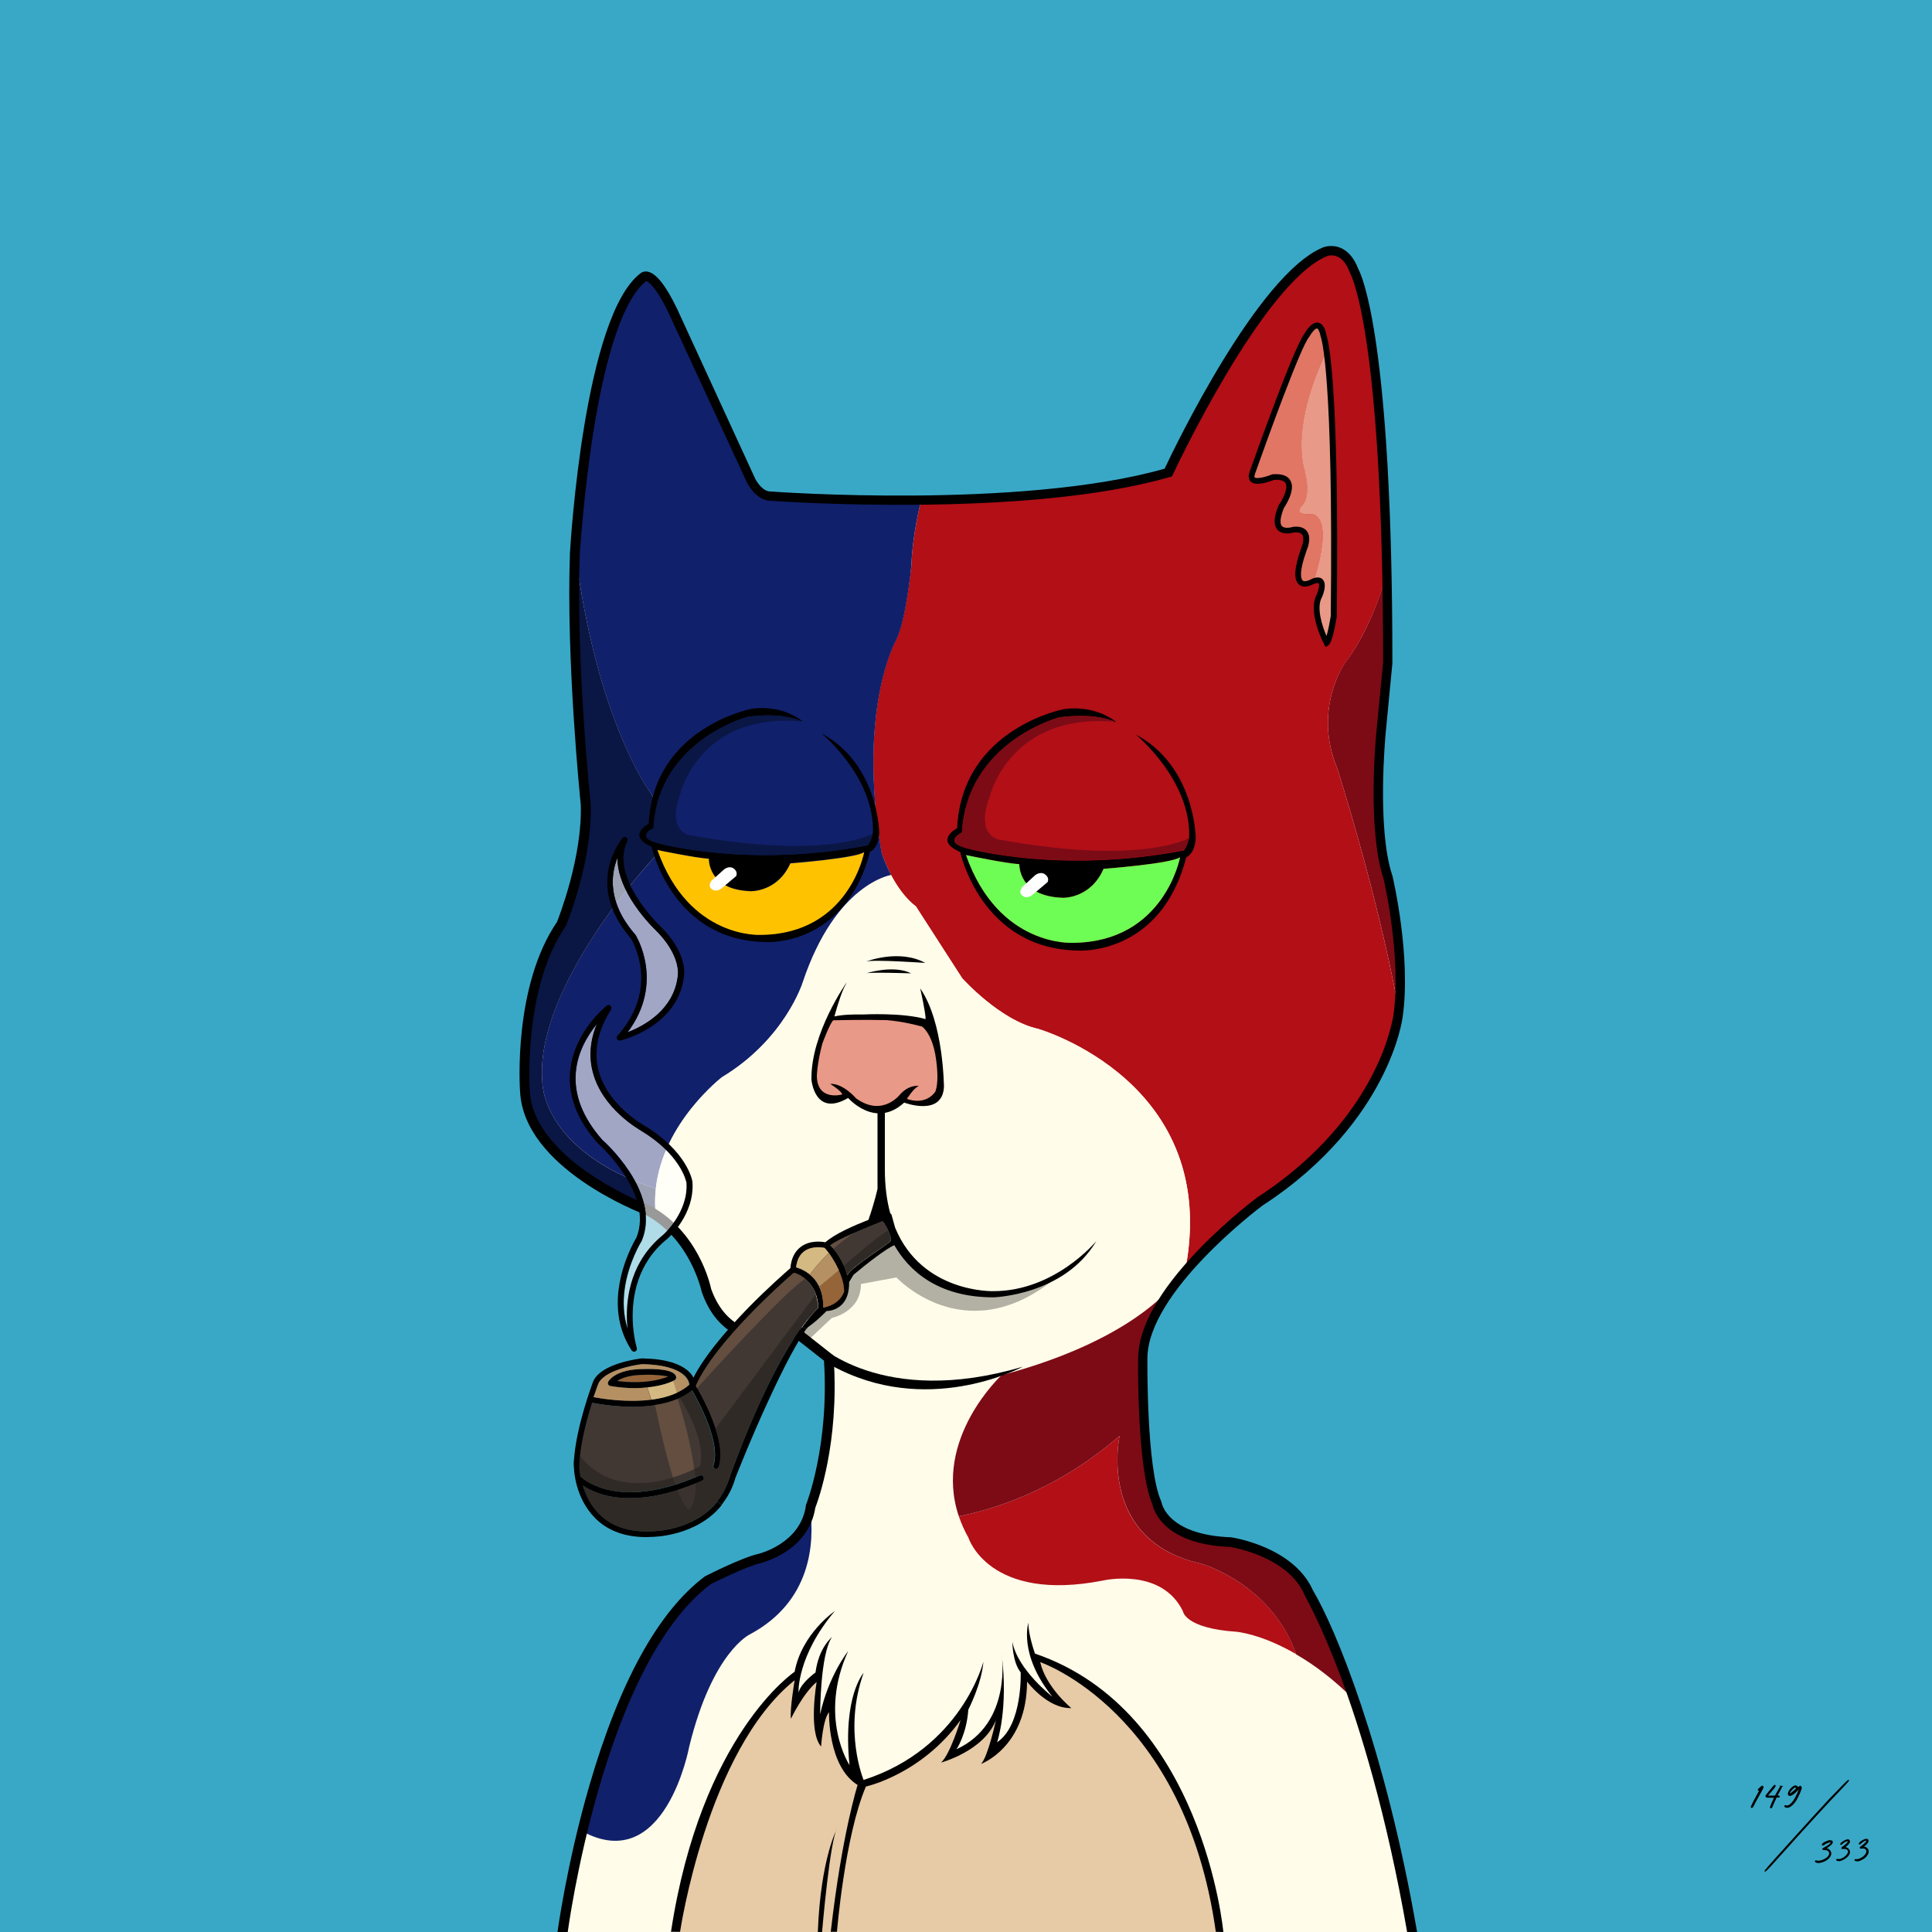 <svg enable-background="new 0 0 1000 1000" viewBox="0 0 1000 1000" xmlns="http://www.w3.org/2000/svg"><path d="m0 0h1000v1000h-1000z" fill="#39a8c6"/><path d="m334.4 143.2s-51.7 28.9-32.1 267.3c0 0 2.2 47.6-14.5 73.3 0 0-52.1 107.6 32.7 136.1 0 0 42.2 16 45.6 49.5 0 0 11.3 29.9 46.5 20.6l16.5 12.9s1.1 69.3-17.1 92.8c0 0-4.3 3.7-48.9 23.9 0 0-53.4 39.5-71.5 180.7h439.1s-33.2-208.7-89.3-200.7c0 0-42.8 1.4-44.8-31.6 0 0-16.2-69.9 5.5-97.2 0 0 44-47.8 79.5-72.4 0 0 62.7-55.8 38-136.7 0 0-14.1-33.4-1.5-124.5 0 0 3.7-203.2-28.1-207.5 0 0-29.5-5.5-85.1 114.4 0 0-40.9 22.1-205 12.4 0 0-9.3-.1-10.6-6.9-.1 0-41.3-105.1-54.9-106.4z" fill="#fffcea"/><path d="m607.9 664.1c-.4.5-.9 1.1-1.3 1.6.9-1 1.3-1.6 1.3-1.6z" fill="none"/><path d="m692 397.3s20.7 64 31.8 124.4c2.5-16.3 2.2-35.2-3.3-56.3 0 0-13.4-51.4-2.2-121.9 0 0 .2-20.7-.1-48.2-4.9 17.4-11.9 34.6-22.3 48.1.1 0-16.4 23.6-3.9 53.9z" fill="#7c0b16"/><path d="m463.6 331.5s-20 35.4-7.4 109.7c0 0 1.7 5.3 5 11.7 3 5.6 7.3 12 12.9 16.3l23.9 37.1s19.4 21.8 39.2 26.2c0 0 95.7 27.3 76.1 125.8.5-.5 1-.9 1.6-1.4 0 0 45.7-45.6 69.1-60.5 0 0 32.4-26.5 39.8-74.6-11.1-60.4-31.8-124.5-31.8-124.5-12.5-30.3 4-53.9 4-53.9 10.3-13.6 17.4-30.8 22.3-48.1-.6-46.2-2.8-111.7-10.3-131 0 0-6.5-45.9-25.1-32 0 0-33.8 17.5-77.9 112.1 0 0-42.1 12.8-128.2 14.4-2.5 10.4-4.7 22.7-5.1 34.3-.1 0-2.8 28.3-8.1 38.4z" fill="#b20f17"/><path d="m337.5 445s-61 65.7-56.8 114.9c0 0-.9 35.6 58.8 55.4 3.7-34.2 34.3-57.7 34.3-57.7 32.7-19.7 41.8-49.1 41.8-49.1 17.1-51.2 45.7-55.5 45.7-55.5-3.4-6.4-5-11.7-5-11.7-12.7-74.2 7.4-109.7 7.4-109.7 5.3-10.1 8-38.5 8-38.5.4-11.6 2.6-23.9 5.1-34.3-23.3.4-49.8.1-79.5-1.6 0 0-13.4-8.2-18.8-30.4l-36.5-77.6s-9.8-21.9-23.4 17.8c0 0-16.4 42.2-21.4 113.5 3.5 31.3 12.8 85.2 36.8 126 0 0 18.3 22.6 3.5 38.5z" fill="#11206b"/><path d="m339.5 615.3c-59.6-19.7-58.8-55.4-58.8-55.4-4.1-49.2 56.8-114.9 56.8-114.9 14.7-15.9-3.5-38.6-3.5-38.6-24-40.8-33.3-94.8-36.8-126-2.6 37.8-2.1 83.8 5.9 136 0 0 2.7 36.5-19.2 74.4 0 0-38.5 90.5 19.8 119.4 0 0 19.2 8.2 36 20.4-.8-5.3-.8-10.4-.2-15.3z" fill="#0a1644"/><path d="m413 866.6-2 15.1 13.2-15.1-1 30c.2-4.9 6.9-16.6 6.9-16.6-.6 32.6 16.7 43.7 16.7 43.7 27.5-5.5 53.2-38.5 53.2-38.5.8 6.7-8.2 23.6-8.2 23.6 25.1-11.4 25.7-27.5 25.7-27.5.6 8.6-4.1 25.7-4.1 25.7 24-20.2 15.5-43.4 15.5-43.4 5.3 12.8 21 18.1 21 18.1-7.3-5.7-14.1-24.1-14.1-24.1 80.7 34.4 93.7 124.1 95.5 142.8h99.4s-4.1-49.7-29.5-120.3c-32.8-33.1-61.2-35.4-61.2-35.4-26.8-1.8-27.7-10.6-27.7-10.6-11.2-23-41.5-15.9-41.5-15.9-58.9 11.5-69.5-22.1-69.5-22.1-2.2-3.9-3.8-7.7-5.1-11.4-13.3-40.1 22.2-72.8 22.2-72.8 59.9-15.9 82.9-39.7 88.2-46.1.4-.6.8-1.1 1.3-1.6 1.7-2.1 3.5-4 5.4-5.9 19.6-98.4-76.1-125.8-76.1-125.8-19.7-4.4-39.2-26.2-39.2-26.2l-23.9-37.1c-5.7-4.3-10-10.7-12.9-16.3 0 0-28.6 4.3-45.7 55.5 0 0-9.1 29.4-41.8 49.1 0 0-30.6 23.5-34.3 57.7-.5 4.9-.5 10 .2 15.3 11.8 8.6 22.4 19.2 24.1 30.5 0 0 6.1 38.7 48.3 29.1l16.9 12.6s5.7 32.1-9.6 77.8c2.4 18.3.5 48.4-31.1 65.4 0 0-19.4 8.8-31.5 58.3 0 0-12.4 67.1-55.5 43.5-3.6 15.7-6.9 33.1-9.7 52.7h58.2c10.7-97 63.3-133.8 63.3-133.8z" fill="#fffcea"/><path d="m535.7 857.5s6.9 18.5 14.1 24.1c0 0-15.7-5.3-21-18.1 0 0 8.4 23.2-15.5 43.4 0 0 4.7-17.1 4.1-25.7 0 0-.6 16.1-25.7 27.5 0 0 9-16.9 8.2-23.6 0 0-25.7 33-53.2 38.5 0 0-17.3-11.1-16.7-43.7 0 0-6.7 11.7-6.9 16.6l1-30-13.2 15.1 2-15.1s-52.6 36.8-63.3 133.8h281.6c-1.8-18.6-14.7-108.4-95.5-142.8z" fill="#e7caa6"/><path d="m356.7 904.2c12.1-49.5 31.5-58.3 31.5-58.3 31.7-17 33.5-47.1 31.1-65.4-1.5 4.3-3.1 8.8-4.9 13.3 0 0-9.8 8.8-41.8 21.4 0 0-44.3 14.4-71.4 132.6 43.1 23.5 55.5-43.6 55.5-43.6z" fill="#11206b"/><path d="m621.9 809.4c-54.5-11.9-42.4-66.2-42.4-66.2-33.7 29.2-67.5 38.6-83.2 41.6 1.2 3.7 2.9 7.4 5 11.2 0 0 10.6 33.6 69.5 22.1 0 0 30.3-7.1 41.5 15.9 0 0 .9 8.8 27.7 10.6 0 0 12.7 1 30.9 11.6-12.7-36.4-49-46.8-49-46.8z" fill="#b20f17"/><path d="m683.6 836.1s-9.2-38.5-59.3-39.1c0 0-32.1-2.8-31.2-48.5 0 0-9.8-51.6 13.5-82.8-5.3 6.4-28.3 30.2-88.2 46.1 0 0-35.5 32.8-22.2 72.8 0 .1 0 .1.1.2 15.7-3 49.5-12.4 83.2-41.6 0 0-12 54.2 42.4 66.2 0 0 36.3 10.4 49 46.9 9 5.2 19.4 12.8 30.3 23.8-5-14-10.8-28.7-17.6-44z" fill="#7c0b16"/><path d="m677.2 266.1c-7.5.2-3.5-4-3.5-4 6-5.8 1.1-20.6 1.1-20.6-4.4-21.4 5.4-46.3 12-59.7-.7-4.2-1.6-7.6-2.5-9.8 0 0-2.4-9.2-9 2.9l-27 69.2s-4.4 7.6 10.4 3.1c0 0 14.9-2.3 4.9 14.9 0 0-8.7 14.2 6.2 12.1 0 0 9.6-1.7 5.1 10.3 0 0-8 17.4 1 17.7 0 0 2-1 4.3-1.5 11.6-38.4-3-34.6-3-34.6z" fill="#e17665"/><path d="m674.7 241.5s4.9 14.9-1.1 20.6c0 0-4 4.2 3.5 4 0 0 14.7-3.8 3 34.6 1.3-.3 2.6-.3 3.6.1l-2.2 18.9 4.1 13.2s4-4.8 4.9-16c0 0 2.3-99.2-3.8-135.1-6.5 13.4-16.4 38.3-12 59.7z" fill="#e99987"/><path d="m448.3 526.2h-18.9s-19.2 40.6 1.3 42.7l8-1.9s17.7 14.5 27.7 1.9c0 0 19.8 6.6 20.6-5.1 0 0-.1-32.2-8.4-35.1z" fill="#e99987"/><path d="m728.4 1000.4c-10.8-62.2-24.7-106.4-34.4-132.5-10.6-28.3-18.7-42-18.7-42.2l-.1-.3c-8.5-19.5-36.4-24.4-38.5-24.7-34.5-1.4-39.6-19.1-40.2-22-8-18.4-7.5-73.5-7.4-75.9.2-15.7 10.7-34.5 31.2-55.9 15.1-15.7 30.4-27.1 30.6-27.2l.1-.1c18.1-11.7 43-32.1 58.9-62.4 9.5-18.1 11.2-31.4 11.3-31.5 4.3-29.6-4.6-69.1-5.2-71.3-8.4-25.7-3.8-73.3-3.6-75.3l3.5-36.2c0-89-4.6-138.9-8.5-165.2-4.2-28.8-8.6-36.3-8.6-36.4l-.2-.4c-1.6-4.2-3.7-7-6.4-8.1-2.8-1.2-5.3-.3-5.4-.2-33.3 13.8-79.3 112-79.7 113l-.5 1-1.1.3c-74.5 21.6-202.5 12.6-206.6 12.3-7.7-.1-12.1-9.1-12.3-9.5l-40.6-87.9c-7-14.4-10.8-16.1-11.5-16.3-11.1 8.5-20.5 35.3-27.3 77.6-5.2 32.6-7 62.9-7.1 63.2-2.1 56.1 5.5 128.8 5.6 129.5v.2c1.1 29.2-12.2 61.8-12.8 63.2l-.1.3-.2.2c-21.9 31.7-18.5 84.5-18.4 85 2 36.4 61.4 59.1 62 59.3l.3.1c24.8 13.3 31 40.3 31.6 43.1 3.4 9.4 8.8 16 16.2 19.5 12.8 6 27.2.9 27.4.9l1.3-.5 18.4 14.5.1 1.1c3 44.3-8.2 74.3-9.5 77.7-3.5 22.5-27.4 28.4-28.4 28.7-7.2 1.6-23.8 9.9-25.8 10.9-55.6 42-73.8 179-74 180.4l-5.3.1c0-.3 4.9-36.2 16.5-76.1 15.6-53.8 35.7-90.4 59.9-108.5l.4-.2c.8-.4 18.9-9.6 27.2-11.4.8-.2 21.8-5.5 24.6-24.8v-.3l.1-.3c.1-.3 12.1-30.3 9.3-74.6l-14.5-11.4c-4.2 1.3-17.5 4.4-29.9-1.5-8.7-4.1-15-11.7-18.8-22.5l-.1-.3c-.1-.3-5.7-27.2-29-39.8-4.3-1.6-62.9-24.6-65-63.6-.2-2.2-3.6-54.8 19.1-88 1.2-3 13.2-34 12.3-60.8-.3-2.9-7.6-74.6-5.6-130.2.3-5.1 7.4-122.9 36.6-144.8.7-.6 2-1.1 3.6-.8 4.4.8 9.4 7.1 15.2 19.1l40.5 88.1c.9 1.8 4 6.6 7.9 6.6h.2c1.3.1 129.1 9.4 203.8-11.8 5.3-11.3 48.3-100.6 81.9-114.5.1-.1 4.4-1.8 9.2.2 3.9 1.7 7 5.3 9.1 10.8 1.8 3.3 17.7 36.7 17.7 204v.2l-3.5 36.3c0 .5-4.7 48.7 3.4 73.4l.1.2c.4 1.7 9.8 42 5.3 73.3-.1.5-1.8 14.1-11.7 32.9-9 17.3-26.9 42.5-60.7 64.5-2.2 1.6-59.4 44.8-59.7 79 0 .6-.6 56.9 7.1 74.1l.1.3.1.3c.1.7 3.2 16.8 35.7 18.1h.3c1.3.2 32.4 5 42.4 27.5 11.4 19.1 37.3 81 53.9 176.9z"/><path d="m686.1 334.9-.8-1.6c-.4-.7-8.7-16.8-3.7-25.7 1-2.4 1.5-5.1.9-5.7-.1-.1-.9-.3-2.8.5-.8.4-4.7 2.4-7.3.2-2.9-2.5-2.6-8.5 1.1-18.9v-.1c.6-1.2 1.8-5.1.5-6.9-.7-.9-2.2-1.3-4.4-1.1-.9.3-5.7 1.5-8.3-1.3-2.2-2.4-2.1-6.5.5-12.7l.2-.3c1.4-2 5-8.3 3.4-11.2-1-1.7-3.8-1.9-6.1-1.7-2.4 1-9.2 3.4-11.9.9-.8-.8-1.6-2.3-.6-5.1 2.4-6.7 23-64.9 28.4-71.5.7-1.3 3.7-6.2 7-5.7 3 .4 4 4.6 4.3 6.2.8 2.2 6.8 22.3 5.4 145.8v.2c-1 6-2.5 13.4-4.3 14.8zm-4.1-36c1.1 0 2 .3 2.6 1 2.3 2.4.4 7.5-.3 9.1l-.1.2c-2.9 5.1 0 14.5 2.4 20 .8-2.6 1.6-6.7 2.2-10.4 1.4-127.4-5-143.9-5.2-144.6l-.1-.3c-.6-3-1.5-3.9-1.8-3.9-.9-.1-2.9 2.2-4 4.3l-.2.3c-4.1 4.6-21.5 52.5-27.9 70.6-.4 1.2-.3 1.8-.2 1.9.9.9 5.5-.1 8.9-1.5l.2-.1h.2c4.7-.4 7.8.7 9.2 3.2 2.8 4.8-2.4 12.8-3.4 14.3-2.5 6.3-1.7 8.5-1 9.3 1.3 1.4 4.4.8 5.4.5l.3-.1c3.5-.4 5.9.4 7.3 2.3 2.5 3.4.2 9-.2 9.9-4.4 12.4-2.7 15-2 15.6.9.8 3.1 0 4-.5l.2-.1c1.2-.7 2.4-1 3.5-1z"/><path d="m476.3 511.6s2.8 12.3 2.8 15.9c-12.1-3.5-32.4-2.4-32.4-2.4-5.5-.1-10.8.1-14.8 1 0 0 2.2-8.5 4.7-14.3.6-1.1 1.1-2.2 1.7-3.4 0 0-18.7 26.3-18.3 50.4 0 0 1.6 19.7 19 9.5 0 0 14 16.2 29 2.4 0 0 20 7.6 20.6-8.4-.1.1-.1-33.1-12.3-50.7zm7.9 53.3s-4.3 7.5-14.8 3.9c0 0 3.9-6.2 6.3-6.7 0 0-4.6-1-9.5 4 0 0-9.1 12.5-23.1 2.4 0 0-6.6-7.8-13.4-7.5 0 0 6.2 3.9 6.2 5.5 0 0-13 3.7-13.1-9.7 0 0 .1-6.2 2.8-16.5.1-.4 4-10.8 5.7-12.2 0 0 15.3-.4 27.5-.1 7.4.6 14.3 2.2 18.6 3.4 2.5 2.2 5.2 6.4 6.7 14.3 1.3 7.6 1.6 15 .1 19.2z"/><path d="m448.3 497.7s17.1-6.7 30.6.7c0 0-26.9-1.9-30.6-.7z"/><path d="m448.3 503.8s14.1-4.6 23.3 0c0 0-21.7-.7-23.3 0z"/><path d="m633.2 1000s-10.5-114.5-97.5-144.1c0 0-3.6-10.1-3.4-16 0 0-5.3 16.3 12.4 38.3 0 0-18-13.9-20.7-28.4 0 0 0 10.5 4.3 15.8 0 0 1.1 27.2-12.2 36.2 0 0 6-17.3 2.3-46 0 0 6 36.1-23.3 49.6 0 0 5.2-7.7 6.1-20.5 0 0 6.9-13.3 7.8-24.8 0 0-11.3 44.9-62 61.2 0 0-10.7-25.5 0-55.4 0 0-10.9 12-7.3 47.7 0 0-16.3-24.6-.7-59 0 0-10.2 12.8-14.5 32.7 0 0 0-31.5 6.2-40 0 0-6.9 5.3-8.6 18.4 0 0-7.3 5.1-8.8 10.3 0 0-.9-18.8 18.8-42.1 0 0-17.1 11.6-20.8 31.4 0 0-48.4 32.3-64 134.6h4.7s13.9-93.8 59.3-130.2c0 0-2.6 15.4-1.9 19.9 0 0 6.2-13.1 13.3-19 0 0-4.5 25.7 2.3 33.4 0 0 .8-13.7 4.1-17.8 0 0-.8 28 14.8 37.7 0 0-8.1 25.2-13.9 76h3.2s4.1-49.9 15-75.2c0 0 28.7-6.2 49-34.4 0 0-5.4 17.8-10.1 22 0 0 22.2-6 28.4-22 0 0-4.1 19-7.7 22.7 0 0 23.7-8.6 23.8-42.6 0 0 10.5 14.1 22.9 13.7 0 0-13.1-10.7-16.1-23.8 0 0 74.9 25.4 90.9 139.6z"/><path d="m425.5 1000s4.1-48.4 7.9-53.8c0 0-8.6 15.2-10.1 53.8z"/><path d="m587.9 380.2s28.9 23.7 27.6 53.7c0 0-.1 0-.2.1-.4 3.4-2.5 6.2-2.5 6.2-64 12.3-111.5-.9-111.5-.9-14.2-3.4-3.4-8.3-3.4-8.3 2.7-47.2 50.5-59.7 50.5-59.7 16.1-2 25 .6 28.9 2.4h.4s-10.1-8.9-26.8-6.7c0 0-53 9.8-55.5 61.7 0 0-12.3 6.3 1.6 12.3 0 0 10.7 50.3 61.1 51 0 0 42.7 2.9 55.9-48.3 0 0 4.7-1.6 4.9-10.5-.1 0-.4-36.7-31-53zm-32.5 107.8s-38.5 2.5-55.4-45.4c0 0 20.4 4.2 27.6 4.7 0 0-.7 16.8 22.6 17.4 0 0 14.3.4 21-15 0 0 34.9-2.7 39.6-6 0 0-8.1 43.9-55.4 44.3z"/><path d="m550.2 464.7c-23.3-.7-22.6-17.4-22.6-17.4-7.2-.4-27.6-4.7-27.6-4.7 16.9 47.9 55.4 45.4 55.4 45.4 47.3-.4 55.4-44.3 55.4-44.3-4.7 3.4-39.6 6-39.6 6-6.7 15.5-21 15-21 15z" fill="#6efd54"/><path d="m535.9 452.9-6.9 6.3s-2 2.9 0 4.2c0 0 2.3 2.7 6.1-.8l7.1-6s1.2-2-1-3.8c0 .1-1.8-2.2-5.3.1z" fill="#fff"/><path d="m548.4 371.2s-47.9 12.5-50.5 59.7c0 0-10.8 4.9 3.4 8.3 0 0 47.6 13.2 111.5.9 0 0 2.1-2.8 2.5-6.2-2.3 1.2-27.6 13.6-98.5.6 0 0-11.9-2.2-4.7-21.7 0 0 10-44.1 65.1-39.2-3.8-1.7-12.7-4.4-28.8-2.4z" fill="#7c0b16"/><path d="m425.2 379.6s27.9 22.9 26.6 51.8c0 0-.1 0-.2.1-.4 3.2-2.4 6-2.4 6-61.8 11.9-107.7-.9-107.7-.9-13.8-3.2-3.3-8-3.3-8 2.6-45.5 48.8-57.6 48.8-57.6 15.6-2 24.1.6 27.9 2.3h.4s-9.7-8.6-25.9-6.5c0 0-51.2 9.5-53.6 59.6 0 0-11.9 6 1.5 11.9 0 0 10.4 48.6 59 49.3 0 0 41.3 2.8 54-46.7 0 0 4.5-1.5 4.8-10.2-.1.1-.4-35.3-29.9-51.1zm-31.4 104.2s-37.2 2.4-53.5-43.9c0 0 19.7 4.1 26.6 4.5 0 0-.6 16.2 21.8 16.8 0 0 13.8.4 20.3-14.5 0 0 33.7-2.6 38.2-5.8.1.1-7.8 42.4-53.4 42.9z"/><path d="m388.7 461.3c-22.5-.6-21.8-16.8-21.8-16.8-6.9-.4-26.6-4.5-26.6-4.5 16.3 46.2 53.5 43.9 53.5 43.9 45.7-.4 53.5-42.8 53.5-42.8-4.5 3.2-38.2 5.8-38.2 5.8-6.6 14.8-20.4 14.4-20.4 14.4z" fill="#ffc200"/><path d="m374.9 449.9-6.7 6s-1.9 2.8 0 4.1c0 0 2.2 2.6 5.9-.7l6.9-5.8s1.1-1.9-.9-3.7c-.1.1-1.8-2.2-5.2.1z" fill="#fff"/><path d="m387 371s-46.2 12.1-48.8 57.7c0 0-10.5 4.8 3.3 8 0 0 46 12.7 107.7.9 0 0 2-2.7 2.4-6-2.2 1.2-26.7 13.1-95.1.6 0 0-11.4-2.2-4.5-21 0 0 9.7-42.6 62.9-37.8-3.8-1.8-12.3-4.4-27.9-2.4z" fill="#0a1644"/><g fill="#413834"><path d="m337.2 724.5c4.6-.6 9.1-1.7 13.2-3.6 2.4-1.1 4.6-2.5 6.5-4.2-.1-.8-.5-2.4-2.1-4.2-2.6-2.8-8.6-6.2-22.4-6.4-5.6.6-20.4 3.7-22.8 10.6 0 .1-1 2.6-2.3 6.5 4.5.8 17.5 2.9 29.9 1.3zm-22.3-7.9c-.2-.4-.2-.9 0-1.4.1-.3 3.6-6.6 18.4-6.6 6-.2 16.3.1 16.8 4.2.1.6-.2 1.2-.7 1.5-.1 0-.4.2-1 .5-1.9.9-6.3 2.6-13.3 3.3-2 .2-4.1.3-6.5.3-3.7 0-8-.3-12.7-1.1-.4 0-.8-.3-1-.7z"/><path d="m345.9 712.6c-2.3-.7-7.5-1.1-12.6-1-7.8 0-11.9 1.8-14 3.2 13.9 1.8 22.9-.8 26.6-2.2z"/><path d="m459.7 637c-1.2-2.5-2.7-4.8-3-4.8-3.3 1.3-9.2 3.7-14.8 6.1-5.2 2.3-10 4.6-12.1 6.3.4.4 1 1 1.6 1.8 1.7 2 3.8 5.2 5.4 8.8.7 1.6 1.3 3.2 1.6 4.9 2.8-4.9 18.6-14.2 22.3-17.6.9-.7.1-3.2-1-5.5z"/><path d="m429 648.6c-1-1.4-1.8-2.4-2.2-2.7-1.4-.3-6.8-1.1-10.6 1.8-2.3 1.7-3.7 4.5-4.1 8.2 1.5.4 4.4 1.4 7.1 3.7 1.8 1.5 3.6 3.5 4.9 6.3s2.2 6.4 2.1 10.9c.3-.1.7-.1 1-.2 4.1-1 8-3.3 9.8-8.1 0-3.6-1.2-7.5-2.8-11-1.7-3.6-3.7-6.8-5.2-8.9z"/><path d="m416.8 661.9c-2.4-2-4.8-3-5.9-3.2-4.8 4.2-40.7 35.7-50.7 58.6.2.3.4.8.7 1.3 2.1 3.7 6.7 12.1 9.5 21 2.2 7 3.4 14.2 1.5 19.8-.2.6-.8 1-1.4 1-.2 0-.3 0-.5-.1-.8-.3-1.2-1.1-.9-1.9 3.9-11.6-7.6-32.8-11-38.7-1.9 1.6-4 2.8-6.3 3.9-.3.2-.7.3-1 .5-3.6 1.6-7.6 2.6-11.7 3.2-13.8 2.1-28.2-.3-32.7-1.2-2.3 7.4-5.2 17.9-6.2 27.5-.1.7-.1 1.4-.2 2.1-.1 1.4-.2 2.8-.2 4.2 0 0 .1 1.8.6 4.4 2.2 2 17 14.1 49.1 4.1 3.2-1 6.6-2.2 10.2-3.7.8-.3 1.6-.6 2.4-1 .8-.3 1.6 0 2 .8.3.8 0 1.6-.8 2-1.2.5-2.3 1-3.4 1.5-3.2 1.3-6.3 2.4-9.3 3.4-9.7 3.1-17.9 4.2-24.7 4.2-12.3 0-20.1-3.7-24.3-6.5 1.4 4.5 3.8 10 8.3 14.5.3.3.6.6.9.9 6.4 5.9 15.2 8.7 26.2 8.2 1.4 0 32.7-.1 40.8-28.6v-.1c.9-2.2 17.9-51.3 38-78.2 2.5-3.3 5-6.3 7.5-8.8-.1-2.6-.6-4.9-1.2-6.8-1.1-3.9-3.2-6.5-5.3-8.3z"/></g><path d="m417.5 685.4-2.1 5.4 2.5 3.3 12.6-11.9s15.2-3.1 15.1-17.6l18.4-3.4s34.4 37.2 79.8 2.4c0 0-51.2 23.4-79.9-21.3 0 0-42 25.2-46.4 43.1z" opacity=".3"/><path d="m333.4 711.6c5.1-.2 10.2.3 12.6 1-3.7 1.5-12.7 4-26.5 2.3 2-1.5 6.1-3.3 13.9-3.3z" fill="#956439"/><path d="m421.8 694.5c.8.8 34.6 34.5 107.6 12.9-2 1.1-50.3 26.2-99.1-.7z"/><path d="m380.7 764.8c-1.6 5.7-4.2 10.3-7.2 14.1l-2.3-1.8c2.8-3.5 5.1-7.9 6.7-13.2v-.1c.9-2.2 17.4-49.8 37.1-76.9l2.5.7c-4.7 6.9-11.1 18.4-19.7 37.2-9.2 19.8-16.6 38.8-17.1 40z"/><path d="m438.5 660.1c2.8-4.8 18.6-14.2 22.3-17.6 1.6-1.5-3.4-10.3-4.1-10.3-6.4 2.6-22.5 8.9-26.9 12.4 2.1 1.9 7.1 8.3 8.7 15.5zm-11.4 16.5c4.1-1 8-3.3 9.8-8.1 0-9.8-8.8-21.4-10.1-22.5-1.4-.3-6.8-1.1-10.6 1.8-2.3 1.7-3.7 4.5-4.1 8.2 3.5 1 14.4 5.3 14 20.9.3-.2.7-.2 1-.3zm-94.7 29.5c-5.6.6-20.4 3.7-22.8 10.5 0 .1-1 2.6-2.3 6.5 7.1 1.3 35.7 5.8 49.6-6.5-.1-.8-.5-2.4-2.1-4.2-2.7-2.7-8.6-6-22.4-6.3zm-35.3 49.3c1.3-17.6 9.4-38.8 9.7-39.8 3.5-10 24.5-12.4 25.4-12.5h.2c12.1.2 20.4 2.8 24.8 7.5.8.8 1.3 1.7 1.7 2.5 5.1-10 14.7-22.1 28.5-36.3 10.2-10.4 19.5-18.5 21.7-20.4.4-5 2.3-8.8 5.5-11.1 4.6-3.4 10.5-2.7 12.6-2.3 5.1-4.5 14.9-8.7 22.3-11.6 3.3-9.4 4.7-16.1 4.7-16.1v-42h3.8v31.9c0 8.8 1 16.3 2.8 22.8.3.2.6.5.7.9l1.8 6.5c14 34.1 50.9 32.9 50.9 32.9 31.5 0 52.7-25.2 53.3-26-16.6 28.2-53.3 29.2-53.3 29.2-29.6 0-44.2-14.6-51.3-27-4.4 1.9-13.9 9.3-21.1 15.3-.8 1.3-1.6 2.6-2.3 3.8.1 5.2-1.2 9.2-3.9 11.8-2.5 2.4-5.6 3.1-7.8 3.2-3.8 3.9-7.1 6.6-9.7 8.4-.1.2-.3.4-.4.7l-2.5-.7c.3-.4.6-.9.9-1.3 2.5-3.3 5-6.3 7.5-8.8-.5-13.1-10-17.5-12.6-18.1-4.8 4.2-40.7 35.7-50.7 58.6 2.6 4.4 16.4 28.3 11.8 42-.2.6-.8 1-1.4 1-.2 0-.3 0-.5-.1-.8-.3-1.2-1.1-.9-1.9 3.9-11.6-7.6-32.8-11-38.7-15.5 12.7-44.9 7.7-51.7 6.4-2.5 7.9-5.6 19.5-6.4 29.6-.1 1.4-.2 2.8-.2 4.2 0 0 .1 1.8.6 4.4 2.5 2.3 20.8 17.3 61.6-.6.8-.3 1.6 0 2 .8.3.8 0 1.6-.8 2-15.4 6.8-27.8 9-37.4 9-12.3 0-20.1-3.7-24.3-6.5 1.4 4.5 3.9 10 8.3 14.5.3.3.6.6.9.9 6.4 5.9 15.2 8.7 26.2 8.2 1.1 0 22-.1 34.2-15.4l2.3 1.8c-13.1 16.4-35.8 16.5-36.4 16.5-.9 0-1.8.1-2.7.1-10.5 0-19.2-3-25.6-9-.4-.3-.7-.7-1-1-10.3-10.4-10.8-25-10.8-25.7-.2-1.5-.2-2.9 0-4.5z"/><path d="m319.6 444c-.1 6.4 2.3 13.7 7 21.4 5.4 8.9 11.9 15.2 12.2 15.4 14.2 13.7 12.2 24.2 12.1 24.2v.2c-2.1 17.8-17.9 26-26 29.1 19.3-25.7 4.3-49.9 4.2-50.2 0-.1-.1-.1-.1-.2-14.7-16.7-12.9-31.2-9.4-39.9z" fill="#fff" opacity=".6"/><path d="m333.4 711.6c-7.8 0-11.9 1.8-14 3.2 13.8 1.8 22.8-.8 26.5-2.3-2.3-.6-7.4-1.1-12.5-.9zm-4.8 6.9c-3.7 0-8-.3-12.7-1.1-.5-.1-.9-.4-1.1-.8s-.2-.9 0-1.4c.1-.3 3.6-6.6 18.4-6.6 6-.2 16.3.1 16.8 4.2.1.6-.2 1.2-.7 1.5-.3.2-7.3 4.2-20.7 4.2z"/><path d="m324.9 687.7c-2.2-7-2.4-14-1.5-20.4 1.9-14 8.7-24.8 8.8-25 0-.1.1-.2.1-.2 4.2-10.3 2-22.7-6.5-35.7-6.1-9.3-13.1-15.7-14-16.4-10.2-11.5-14.8-23.3-13.7-35.1.9-10.6 6.3-19.2 10.9-24.9-3.5 8.5-4.2 16.9-2.1 24.9 5 19.2 24.1 29.7 24.9 30.1 20.7 12.4 23.6 26.2 23.8 27 1.1 15.3-11.9 27-12 27-16.6 13.4-19.3 31.9-18.8 44.7-.2 1.5-.1 2.8.1 4z" fill="#fff" opacity=".6"/><path d="m326.6 485.8c-24.6-28.3-4.6-51.8-4.4-52 .5-.6 1.3-.7 2-.3.6.4.8 1.2.5 1.9-9.2 18.4 16 43 16.3 43.2 15 14.5 13.2 25.7 13 26.9-3.1 26.1-32.8 33.1-33 33.1-.1 0-.2 0-.3 0-.5 0-1-.3-1.3-.7-.3-.6-.3-1.3.2-1.8 21.9-24.6 8.1-48.3 7-50.3zm-7-41.8c-3.5 8.6-5.3 23.2 9.3 39.9 0 .1.1.1.1.2.2.2 15.2 24.5-4.2 50.2 8.1-3.1 23.9-11.3 26-29.1 0-.1 0-.1 0-.2s2-10.5-12.1-24.2c-.3-.3-6.8-6.6-12.2-15.4-4.6-7.7-7-14.9-6.9-21.4z"/><path d="m306.8 554.9c-2.1-8-1.4-16.4 2.1-24.9-4.6 5.6-10 14.3-10.9 24.9-1 11.8 3.6 23.6 13.7 35.1.8.7 7.9 7.2 14 16.4 8.5 13 10.8 25.3 6.5 35.7 0 .1-.1.2-.1.2-.1.2-6.9 11-8.8 25-.9 6.3-.7 13.4 1.5 20.4-.1-1.2-.2-2.5-.3-3.9-.5-12.8 2.2-31.3 18.8-44.7.1-.1 13.1-11.7 12-27-.2-.9-3.1-14.6-23.8-27-.6-.5-19.7-11-24.7-30.2zm2.8 37.1c-10.8-12.1-15.7-24.7-14.5-37.4 1.8-20.4 18.3-33.5 19-34.1.6-.5 1.4-.4 1.9.1s.6 1.3.3 1.9c-6.9 10.9-9.1 21.6-6.5 31.6 4.7 17.9 23.2 28.2 23.4 28.3 22.6 13.6 25.1 28.6 25.2 29.2v.1c1.3 16.9-12.5 29.1-13.1 29.6-15.6 12.6-18.2 30.1-17.8 42.2.3 8.3 2.1 14.1 2.1 14.2.2.7-.1 1.5-.8 1.8-.2.1-.4.1-.6.1-.5 0-1-.2-1.3-.7-7-10.7-8-22.2-6.6-32.2 1.9-13.9 8.3-24.8 9.1-26.1 9.2-22.8-19.5-48.4-19.8-48.7.1.2 0 .2 0 .1z"/><path d="m359.7 764.6c-3.6 1.5-7 2.7-10.2 3.7.4 1 .7 2 1 2.9 3-.9 6.1-2.1 9.3-3.4 0-1 0-2.1-.1-3.2z" fill="none"/><path d="m363.3 766.4c.8-.3 1.1-1.2.8-2s-1.2-1.1-2-.8c-.8.4-1.6.7-2.4 1 .1 1.1.1 2.2.1 3.2 1.2-.4 2.3-.9 3.5-1.4z" fill="none"/><path d="m348.4 764.8c-2.5-8-5.6-19.9-9.3-37.5-13.8 2.1-28.2-.3-32.7-1.2-2.3 7.4-5.2 17.9-6.2 27.5 14 17.5 34.6 15.3 48.2 11.2z" fill="#413834"/><path d="m362.3 759c3.2-12.5-7.2-30.2-10.5-35.4-.3.2-.7.3-1 .5 1.8 5.5 6.9 22.2 8.6 36.5 1.8-1 2.9-1.6 2.9-1.6z" fill="#413834"/><path d="m359.3 760.5c-1.7-14.3-6.8-31-8.6-36.5-3.6 1.6-7.6 2.6-11.7 3.2 3.7 17.6 6.8 29.5 9.3 37.5 4.7-1.3 8.6-3 11-4.2z" fill="#634e40"/><path d="m359.3 760.5c-2.4 1.2-6.3 2.8-11 4.3.4 1.3.8 2.5 1.2 3.6 3.2-1 6.6-2.2 10.2-3.7-.1-1.4-.2-2.8-.4-4.2z" fill="#39322e"/><path d="m300.2 753.6c-.1.7-.1 1.4-.2 2.1-.1 1.4-.2 2.8-.2 4.2 0 0 .1 1.8.6 4.4 2.2 2 17 14.1 49.1 4.1-.4-1.1-.8-2.3-1.2-3.6-13.5 4.1-34.1 6.3-48.1-11.2z" fill="#2f2a26"/><path d="m356.9 781c2.3-2.7 3.1-7.5 3-13.2-3.2 1.3-6.3 2.4-9.3 3.4 4.2 11.4 6.3 9.8 6.3 9.8z" fill="#39322e"/><path d="m350.1 712.8c-.6-4.1-10.8-4.4-16.8-4.2-14.8 0-18.3 6.3-18.4 6.6-.2.4-.2.9 0 1.4.2.4.6.7 1.1.8 4.7.8 8.9 1.1 12.7 1.1 10.7 0 17.3-2.5 19.7-3.6-.3-.6-.6-1.1-.9-1.3.3.2.6.7.9 1.3.6-.3 1-.5 1-.5.5-.4.8-1 .7-1.6z" fill="none"/><path d="m350.1 712.8c-.6-4.1-10.8-4.4-16.8-4.2-14.8 0-18.3 6.3-18.4 6.6-.2.4-.2.9 0 1.4.2.4.6.7 1.1.8 4.7.8 8.9 1.1 12.7 1.1 2.4 0 4.5-.1 6.5-.3l-.5-1.6.5 1.6c6.9-.7 11.4-2.4 13.3-3.3.6-.3 1-.5 1-.5.4-.4.7-1 .6-1.6z" fill="none"/><path d="m328.6 718.5c-3.7 0-8-.3-12.7-1.1-.5-.1-.9-.4-1.1-.8s-.2-.9 0-1.4c.1-.3 3.6-6.6 18.4-6.6 6-.2 16.3.1 16.8 4.2.1.6-.2 1.2-.7 1.5-.1 0-.4.2-1 .5.8 1.7 1.6 4.4 2 6.1 2.4-1.1 4.6-2.5 6.5-4.2-.1-.8-.5-2.4-2.1-4.2-2.6-2.8-8.6-6.2-22.4-6.4-5.6.6-20.4 3.7-22.8 10.6 0 .1-1 2.6-2.3 6.5 4.5.8 17.4 2.9 29.9 1.3l-2.1-6.4c-1.9.2-4 .4-6.4.4z" fill="#b59063"/><path d="m348.4 714.8c-1.9.9-6.3 2.6-13.3 3.3l2.1 6.4c4.6-.6 9.1-1.7 13.2-3.6-.5-1.7-1.2-4.4-2-6.1z" fill="#d4ba82"/><path d="m429.8 644.6c.4.4 1 1 1.6 1.8 3-2.6 6.5-5.4 10.5-8.1-5.2 2.2-10 4.6-12.1 6.3z" fill="#634e40"/><path d="m426.8 645.9c-1.4-.3-6.8-1.1-10.6 1.8-2.3 1.7-3.7 4.5-4.1 8.2 1.5.4 4.4 1.4 7.1 3.7 1.5-2.1 4.7-6.2 9.8-11-1-1.4-1.9-2.4-2.2-2.7z" fill="#d4ba82"/><path d="m360.1 717.3c.2.3.4.8.7 1.3 6.7-7.4 45.4-49.9 55.9-56.6-2.4-2-4.8-3-5.9-3.2-4.8 4.1-40.6 35.6-50.7 58.5z" fill="#634e40"/><path d="m456.7 632.2c-3.3 1.3-9.2 3.7-14.8 6.1-4 2.7-7.5 5.5-10.5 8.1 1.7 2 3.8 5.2 5.4 8.8 4.7-4.2 16.8-14.7 22.9-18.1-1.1-2.6-2.7-4.9-3-4.9z" fill="#413834"/><path d="m436.8 655.1c.7 1.6 1.3 3.2 1.6 4.9 2.8-4.9 18.6-14.2 22.3-17.6.8-.7 0-3.2-1.1-5.5-6 3.5-18.1 14.1-22.8 18.2z" fill="#2f2a26"/><path d="m426.1 676.8c.3-.1.7-.1 1-.2 4.1-1 8-3.3 9.8-8.1 0-3.6-1.2-7.5-2.8-11l-10.1 8.4c1.4 2.8 2.2 6.4 2.1 10.9z" fill="#956439"/><path d="m419.2 659.6c1.8 1.5 3.6 3.5 4.9 6.3l10.1-8.4c-1.6-3.6-3.6-6.8-5.1-8.9-5.2 4.8-8.4 8.9-9.9 11z" fill="#b59063"/><path d="m416.8 661.9c-10.5 6.7-49.2 49.2-55.9 56.6 2.1 3.7 6.7 12.1 9.5 21l51.9-69.5c-1.3-3.7-3.4-6.3-5.5-8.1z" fill="#413834"/><path d="m371.9 759.3c-.2.6-.8 1-1.4 1-.2 0-.3 0-.5-.1-.8-.3-1.2-1.1-.9-1.9 3.9-11.6-7.6-32.8-11-38.7-1.9 1.6-4 2.8-6.3 3.9 3.3 5.2 13.7 22.9 10.5 35.4 0 0-1.1.6-2.9 1.5.2 1.4.3 2.8.4 4.1.8-.3 1.6-.6 2.4-1 .8-.3 1.6 0 2 .8.3.8 0 1.6-.8 2-1.2.5-2.3 1-3.4 1.5.1 5.7-.7 10.5-3 13.2 0 0-2.1 1.6-6.3-9.8-9.7 3.1-17.9 4.2-24.7 4.2-12.3 0-20.1-3.7-24.3-6.5 1.4 4.5 3.8 10 8.3 14.5.3.3.6.6.9.9 6.4 5.9 15.2 8.7 26.2 8.2 1.4 0 32.7-.1 40.8-28.6v-.1c.9-2.2 17.9-51.3 38-78.2 2.5-3.3 5-6.3 7.5-8.8-.1-2.6-.6-4.9-1.2-6.8l-51.9 69.5c2.3 7 3.5 14.2 1.6 19.8z" fill="#2f2a26"/><path d="m911.9 924.3s-2.3 1.7-2.1 2.2l.3.3c.1.1.3.1.4.1-.1.1-.2.3-.3.5-1.4 2.5-4 7.4-4 7.9 0 .1 0 .3.2.4.1.1.2.1.3.1h.1c.3-.1.6-.4.8-.8.3-.7 1.9-3.7 3.5-6.5.1-.1 1.6-2.8 1.7-3.3v-.2c0-.2-.1-.4-.3-.6-.1-.2-.4-.2-.6-.1z"/><path d="m921.9 924.3h-1.1l.7.3c-.3.4-.9 1.3-2 3.4l-.8 1.4h-1.9c-.7 0-1.3 0-1.6 0 .2-.3.6-.8 1.4-1.7 2.5-2.8 2.5-3.2 2.5-3.3 0-.2-.1-.4-.3-.5s-.3-.1-.5 0-1 1.1-1.3 1.5c-.4.5-.9 1.1-1.4 1.7-.3.3-.5.7-.7.9-.9 1-1.1 1.4-1.1 1.8 0 .3.3.4.4.5.3.2.7.2 2.4.2h1.6c-.1.2-.3.6-.5 1.1-1.6 3.4-1.7 4-1.4 4.3.1.1.2.1.3.1.2 0 .3-.1.5-.2.1-.1.4-.8.4-.8.1-.3.7-1.5 1.2-2.7l.9-1.9h.5c.5 0 .8 0 1-.2 0 0 .2-.2.1-.3 0-.2-.1-.3-.3-.4s-.6-.2-.8-.2c.2-.3.5-1 1.1-2 .8-1.5 1.1-2.1 1.2-2.5h.7l-.7-.4c-.1 0-.3-.1-.5-.1z"/><path d="m932.2 924.5-.4-.3v.2c-.3 0-.6.2-.9.4-.1 0-.2.1-.2.2-.3-.4-.8-.8-1.2-.9h-.1c-.7 0-1.7.6-2.6 1.6s-1.5 2.2-1.4 3c0 .3.2.5.3.6.8.7 2.3 0 4.5-2.2.3-.3.6-.6.9-.9-.5 1.2-1.7 3.9-2.4 5-1.3 2.2-3.1 3.6-4 3.3-.5-.1-.7-.2-.9-.1-.1.1-.2.2-.2.3 0 .2-.1.6.7.9.2.1.4.1.7.1.4 0 .9-.1 1.3-.3 1-.4 2.5-1.9 3.5-3.5 1.1-1.9 2.7-5.4 2.8-6.4-.1-.5-.1-.7-.4-1zm-3.1.7c.1 0 .1 0 0 0 .1 0 .1 0 .2.1s.3.3.3.4-.3.4-.5.5l-.3.3c-.7.6-1.4 1.2-2 1.6-.2.1-.4.2-.5.2.4-.9 1.9-2.7 2.8-3.1z"/><path d="m957.1 921.3c.3.2-.3.9-4.2 5-7.2 7.4-17.3 18.5-33.1 36.1-5.3 5.9-5.9 6.5-6.4 6.3s-.1-.7 13.9-16.2c7.9-8.8 15.7-17.3 19.8-21.7 4.9-5.1 8.9-9.2 9.3-9.4.2-.1.4-.1.6 0z"/><path d="m947 952.5h-.5l-.4.2c-.9.3-1.9.7-2.6 1.3-.6.5-.6.9-.4 1.1s.6.3 1.2-.2c.8-.7 2.4-1.3 3.1-1.3h.2c0 .3-1 1.4-3.2 2.5-.9.5-1.2.7-1.2 1 .1.4.4.5 1.3.5 1.5.1 1.9.5 2.2 1.2.1.4.1.8-.1 1.3-.5 1.1-1.9 2.1-3.7 2.7-.9.3-2 .4-2.5.2-.3-.1-.6-.1-.8 0-.1.1-.2.2-.2.4 0 .6.9.8 1.5.9h.4c.6 0 1.4-.2 2.3-.5 1.5-.5 3-1.6 3.7-2.7.5-.7.7-1.6.5-2.3-.3-1.1-1.3-2-2.3-2.2.1 0 .1-.1.2-.1 1.1-.6 2.5-1.8 2.8-2.4.2-.5.2-.9 0-1.2-.3-.3-.8-.4-1.5-.4z"/><path d="m955.9 952.1-.4.1-.4.2c-.8.3-1.6.9-2.2 1.4-.5.5-.4.8-.3 1 .2.2.6.2 1.1-.4.7-.7 2-1.4 2.6-1.4h.2c.1.2-.8 1.4-2.5 2.6-.8.5-1 .7-.9 1.1s.4.4 1.2.3c1.4 0 1.8.3 2.1.9.2.3.2.7 0 1.1-.4 1-1.5 2.1-3 2.8-.8.4-1.7.5-2.2.4-.3-.1-.6 0-.7.1s-.1.2-.1.4c.1.5.9.6 1.4.6h.4c.6-.1 1.2-.3 2-.7 1.2-.6 2.5-1.7 3-2.7.4-.7.4-1.5.2-2.1-.3-.9-1.3-1.7-2.3-1.7.1 0 .1-.1.2-.1.9-.6 2-1.9 2.2-2.4.1-.4.1-.8-.2-1.1-.2-.5-.8-.6-1.4-.4z"/><path d="m967.1 953.2c.1-.4.1-.8-.2-1.1s-.8-.4-1.4-.3l-.5.2-.3.1c-.8.4-1.7.9-2.2 1.5-.5.5-.4.9-.3 1 .2.2.6.2 1.1-.4.7-.7 2-1.5 2.6-1.5h.2c.1.2-.8 1.4-2.6 2.7-.8.6-1 .8-.9 1.1.1.4.4.4 1.2.3 1.4-.1 1.8.2 2.1.9.2.3.2.7 0 1.2-.4 1.1-1.5 2.2-3 2.9-.8.4-1.7.6-2.2.5-.3-.1-.6 0-.7.1s-.1.2-.1.4c.1.6.9.6 1.5.6h.4c.6-.1 1.2-.3 2.1-.8 1.3-.6 2.5-1.8 3-2.9.4-.7.4-1.5.2-2.2-.4-1-1.4-1.7-2.4-1.7.1 0 .1-.1.2-.1.9-.6 2.1-1.9 2.2-2.5z"/></svg>